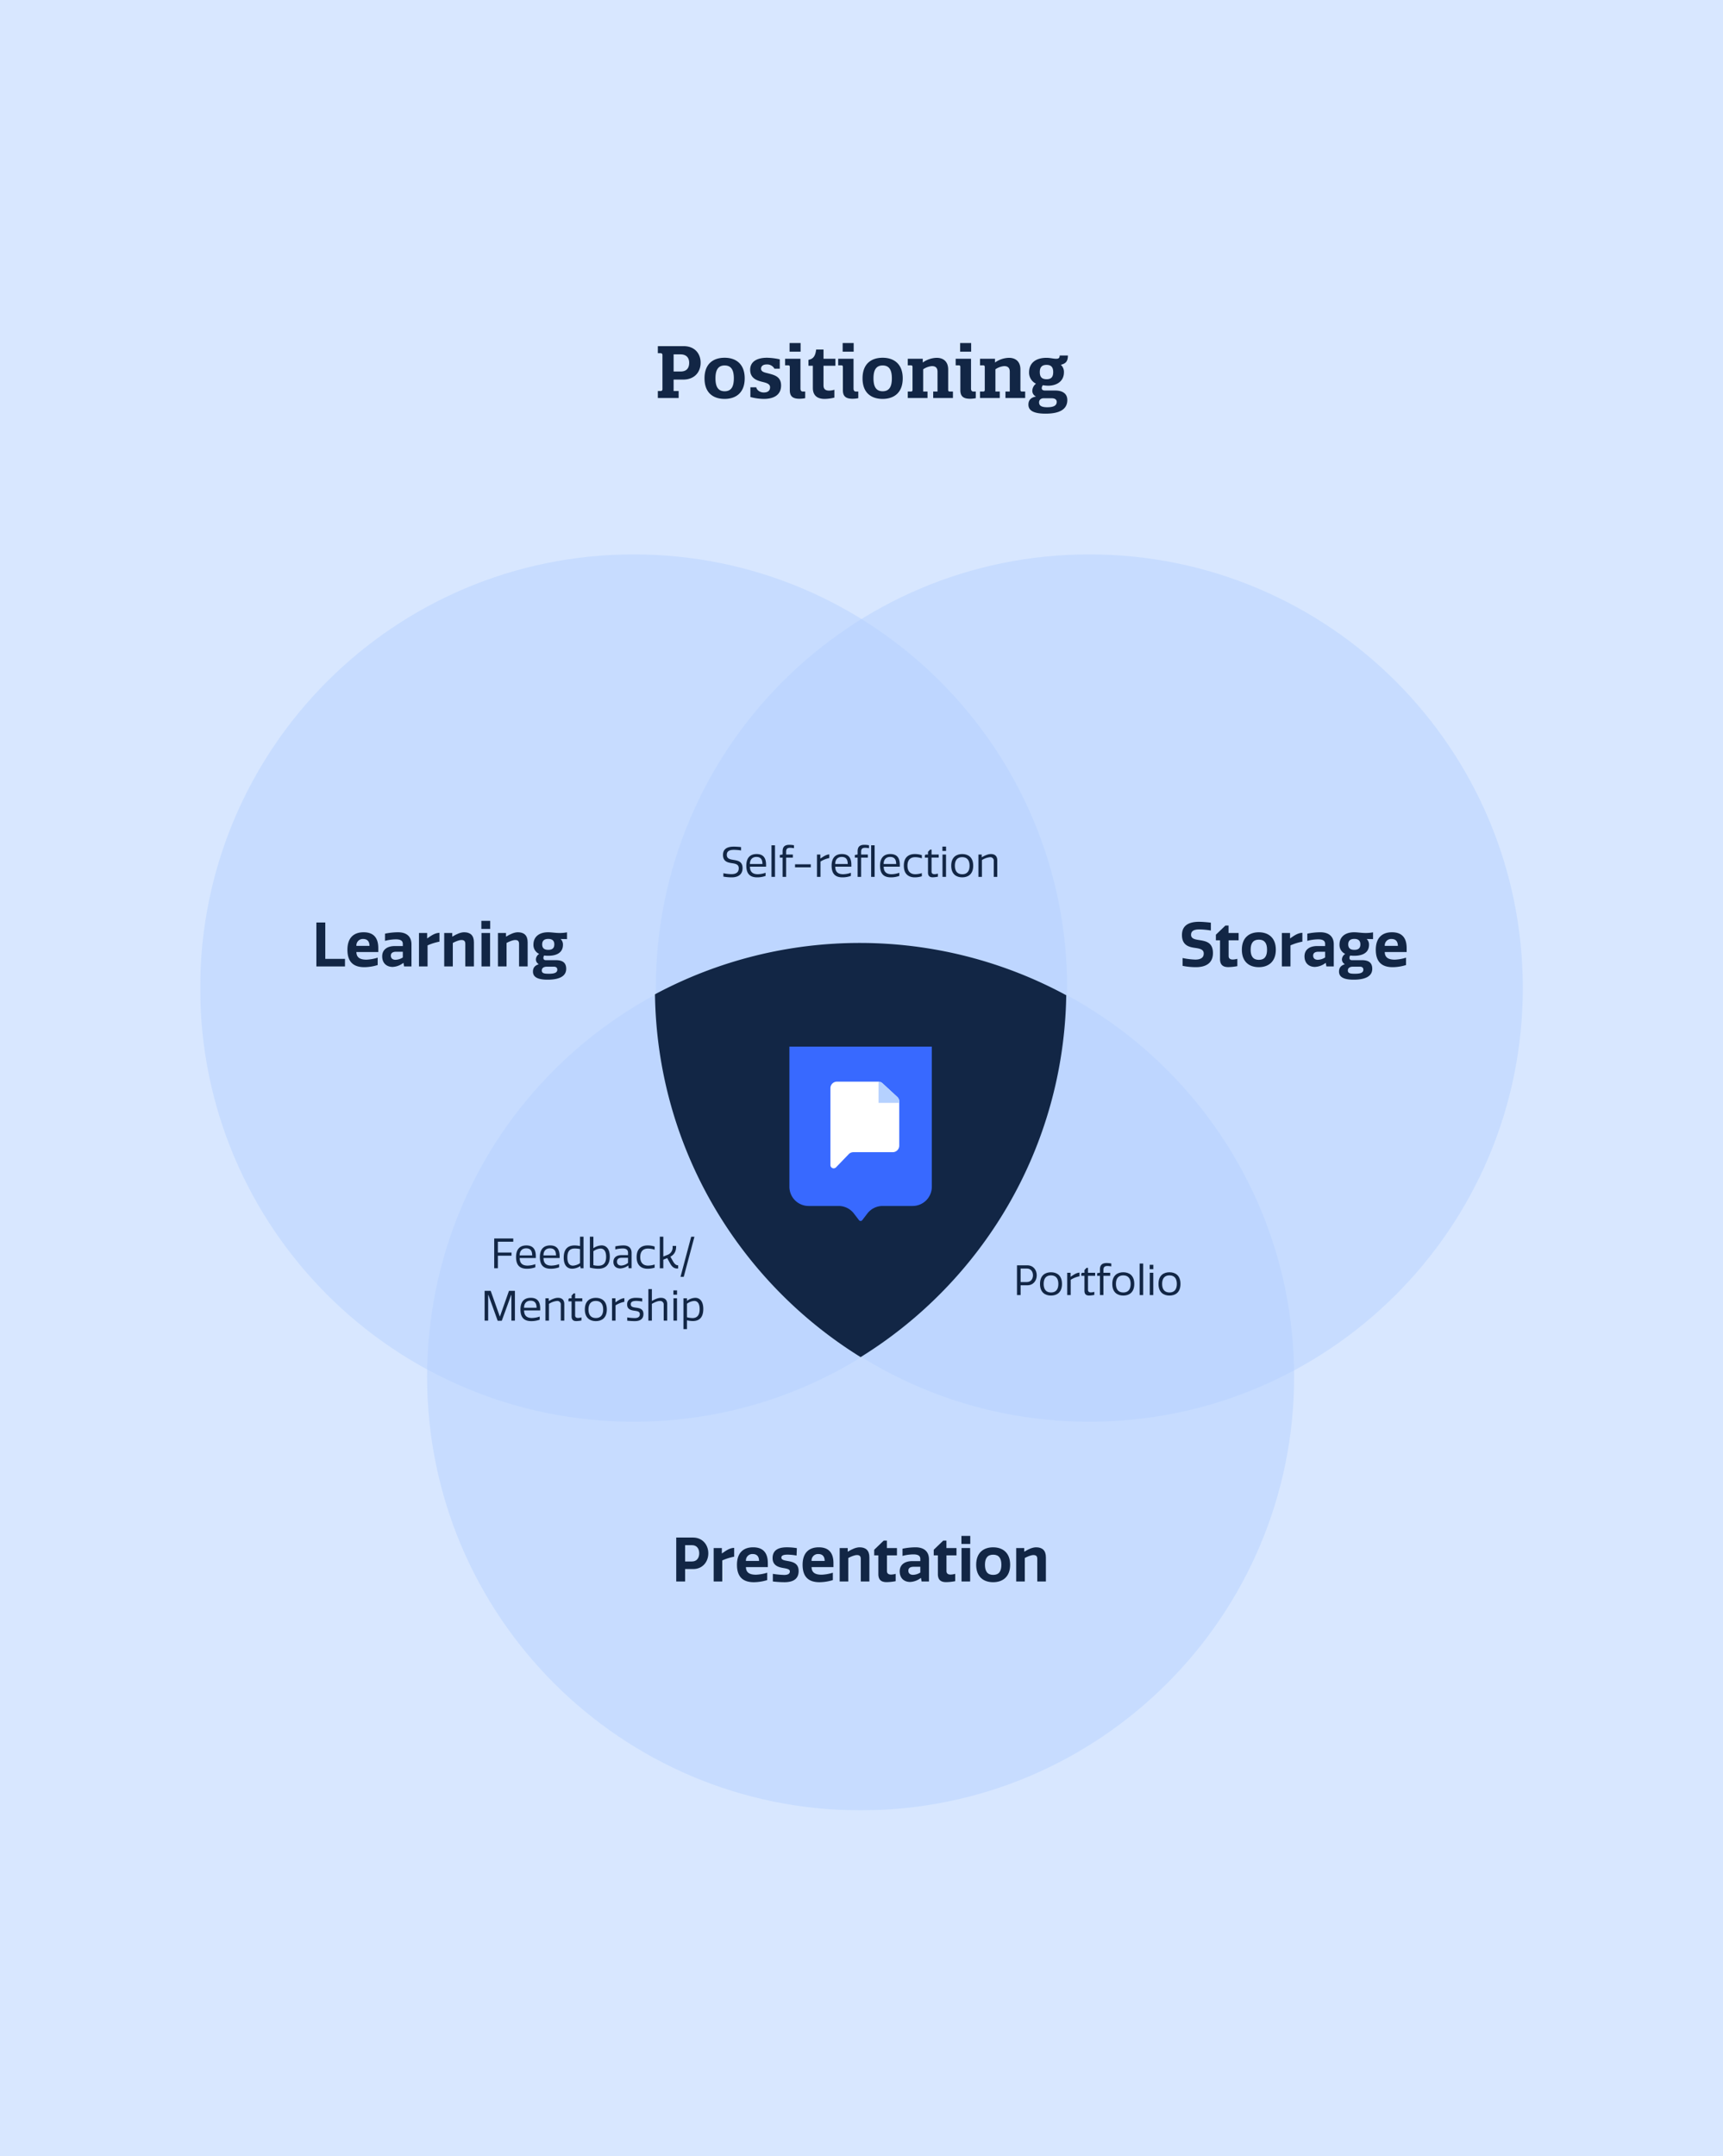 <svg xmlns="http://www.w3.org/2000/svg" xmlns:xlink="http://www.w3.org/1999/xlink" width="1220" height="1526" viewBox="0 0 1220 1526">
  <rect x="0" y="0" width="1220" height="1526" fill="#333333" stroke="none"/>
  <defs>
    <clipPath id="clip-path">
      <rect id="Rectangle_64" data-name="Rectangle 64" width="971.654" height="904.563" fill="none"/>
    </clipPath>
    <clipPath id="clip-path-2">
      <rect id="Rectangle_59" data-name="Rectangle 59" width="941.333" height="888.955" transform="translate(17.558 13.657)" fill="none"/>
    </clipPath>
    <clipPath id="clip-path-3">
      <rect id="Rectangle_54" data-name="Rectangle 54" width="649.048" height="629.537" fill="none"/>
    </clipPath>
    <clipPath id="clip-path-5">
      <rect id="Rectangle_56" data-name="Rectangle 56" width="649.049" height="629.537" transform="translate(322.605)" fill="none"/>
    </clipPath>
    <clipPath id="clip-path-6">
      <rect id="Rectangle_55" data-name="Rectangle 55" width="649.048" height="629.537" transform="translate(322.605)" fill="none"/>
    </clipPath>
    <clipPath id="clip-path-7">
      <rect id="Rectangle_58" data-name="Rectangle 58" width="649.049" height="629.539" transform="translate(160.677 275.024)" fill="none"/>
    </clipPath>
    <clipPath id="clip-plp-positioning">
      <rect width="1220" height="1526"/>
    </clipPath>
  </defs>
  <g id="plp-positioning" clip-path="url(#clip-plp-positioning)">
    <rect width="1220" height="1526" fill="#d8e7ff"/>
    <g id="Group_370" data-name="Group 370" transform="translate(124.173 378.719)">
      <g id="Group_369" data-name="Group 369" clip-path="url(#clip-path)">
        <g id="Group_366" data-name="Group 366">
          <g id="Group_365" data-name="Group 365" clip-path="url(#clip-path-2)">
            <g id="Group_354" data-name="Group 354" opacity="0.47">
              <g id="Group_353" data-name="Group 353">
                <g id="Group_352" data-name="Group 352" clip-path="url(#clip-path-3)">
                  <g id="Group_351" data-name="Group 351">
                    <g id="Group_350" data-name="Group 350" clip-path="url(#clip-path-3)">
                      <path id="Path_377" data-name="Path 377" d="M324.524,627.587c169.533,0,306.965-137.432,306.965-306.967S494.057,13.656,324.524,13.656,17.559,151.09,17.559,320.62,154.991,627.587,324.524,627.587" fill="#b5d1ff"/>
                    </g>
                  </g>
                </g>
              </g>
            </g>
            <g id="Group_359" data-name="Group 359" opacity="0.47">
              <g id="Group_358" data-name="Group 358">
                <g id="Group_357" data-name="Group 357" clip-path="url(#clip-path-5)">
                  <g id="Group_356" data-name="Group 356">
                    <g id="Group_355" data-name="Group 355" clip-path="url(#clip-path-6)">
                      <path id="Path_378" data-name="Path 378" d="M647.129,627.587c169.533,0,306.965-137.432,306.965-306.967S816.662,13.656,647.129,13.656,340.164,151.09,340.164,320.62,477.6,627.587,647.129,627.587" fill="#b5d1ff"/>
                    </g>
                  </g>
                </g>
              </g>
            </g>
            <g id="Group_364" data-name="Group 364" opacity="0.47">
              <g id="Group_363" data-name="Group 363">
                <g id="Group_362" data-name="Group 362" clip-path="url(#clip-path-7)">
                  <g id="Group_361" data-name="Group 361">
                    <g id="Group_360" data-name="Group 360" clip-path="url(#clip-path-7)">
                      <path id="Path_379" data-name="Path 379" d="M485.2,902.612c169.533,0,306.965-137.432,306.965-306.967S654.734,288.681,485.2,288.681,178.236,426.115,178.236,595.645,315.668,902.612,485.2,902.612" fill="#b5d1ff"/>
                    </g>
                  </g>
                </g>
              </g>
            </g>
            <path id="Path_380" data-name="Path 380" d="M630.8,325.7a307.338,307.338,0,0,0-291.205-.671c1.528,108.521,59.371,203.409,145.612,256.786C571.281,528.545,629.048,433.934,630.8,325.7" fill="#122645"/>
            <path id="Path_381" data-name="Path 381" d="M486.37,484.872l3.613-4.71a13.59,13.59,0,0,1,10.783-5.318h21.259a13.59,13.59,0,0,0,13.591-13.59V362.066H434.787v99.188a13.591,13.591,0,0,0,13.59,13.59h21.26a13.593,13.593,0,0,1,10.783,5.318l3.613,4.71a1.473,1.473,0,0,0,2.337,0" fill="#3869ff"/>
            <path id="Path_382" data-name="Path 382" d="M507.946,436.772H480.083a4.6,4.6,0,0,0-3.317,1.411l-8.982,9.319a2.3,2.3,0,0,1-3.96-1.6V391.467a4.606,4.606,0,0,1,4.606-4.606h29.213a4.6,4.6,0,0,1,3.124,1.221l10.3,9.511a4.6,4.6,0,0,1,1.481,3.383v31.19a4.606,4.606,0,0,1-4.606,4.606" fill="#fff"/>
            <path id="Path_383" data-name="Path 383" d="M500.588,387.915a3.98,3.98,0,0,0-2.7-1.055v15.018h14.665V400.7a3.975,3.975,0,0,0-1.282-2.925Z" fill="#b5d1ff"/>
          </g>
        </g>
        <path id="Path_384" data-name="Path 384" d="M106.152,274.216v25.736H120.1v5.355H99.847V274.216Z" fill="#122645"/>
        <g id="Group_368" data-name="Group 368">
          <g id="Group_367" data-name="Group 367" clip-path="url(#clip-path-2)">
            <path id="Path_385" data-name="Path 385" d="M143.248,304.314a32.3,32.3,0,0,1-9.457,1.511c-7.815,0-11.961-3.843-11.961-12.35,0-8.334,4.4-12.351,11.444-12.351,8.247,0,10.406,5.312,10.406,11.272v2.719h-15.5c.043,3.974,2.721,5.4,7.125,5.4a30.684,30.684,0,0,0,7.945-1.425Zm-5.786-13.56c-.043-2.2-.734-4.879-4.577-4.879a4.551,4.551,0,0,0-4.707,4.879Z" fill="#122645"/>
            <path id="Path_386" data-name="Path 386" d="M161.041,290.883v-1.554c0-1.9-1.166-3.2-4.923-3.2a31.385,31.385,0,0,0-7.686,1.079v-5.094a47.308,47.308,0,0,1,9.2-.994c5.916,0,9.544,2.85,9.544,8.593v15.589h-5.226l-.431-2.461h-.173a13.216,13.216,0,0,1-7.514,2.807c-4.1,0-7.384-2.505-7.384-7.514,0-4.448,3.239-7.255,9.025-7.255Zm0,4.016h-4.578c-2.677,0-3.886.993-3.886,2.764,0,1.986,1.382,2.936,3.281,2.936a9.962,9.962,0,0,0,5.183-1.64Z" fill="#122645"/>
            <path id="Path_387" data-name="Path 387" d="M186.995,287.774a37.851,37.851,0,0,0-8.421,2.635v14.9h-6.089V281.642h5.786v3.844c2.462-1.6,5.1-3.844,8.724-3.974Z" fill="#122645"/>
            <path id="Path_388" data-name="Path 388" d="M205.3,305.306V289.371c0-1.813-.691-2.763-2.678-2.763-1.77,0-4.1.993-6.175,2.073v16.625h-6.088V281.642h5.7v2.505h.173c2.892-1.771,5.743-3.024,8.248-3.024,4.231,0,6.909,2.074,6.909,7.082v17.1Z" fill="#122645"/>
            <path id="Path_389" data-name="Path 389" d="M222.925,278.749h-6.261v-5.7h6.261Zm-.086,26.557H216.75V281.642h6.089Z" fill="#122645"/>
            <path id="Path_390" data-name="Path 390" d="M243.35,305.306V289.371c0-1.813-.69-2.763-2.677-2.763-1.771,0-4.1.993-6.176,2.073v16.625H228.41V281.642h5.7v2.505h.174c2.891-1.771,5.742-3.024,8.247-3.024,4.231,0,6.909,2.074,6.909,7.082v17.1Z" fill="#122645"/>
            <path id="Path_391" data-name="Path 391" d="M263.95,281.124c2.419,0,5.139.519,8.119.519a27.079,27.079,0,0,0,5.225-.475v4.793c-1.3,0-2.937-.043-4.491-.043a5.294,5.294,0,0,1,1.641,4.016c0,5.7-4.621,7.816-10.278,7.816a20.688,20.688,0,0,1-3.066-.173,3.226,3.226,0,0,0-.518,1.684c0,.907.476,1.6,1.727,1.6h6.91c4.015,0,7.513,1.08,7.513,6.133,0,5.311-4.966,7.686-13.171,7.686-7.125,0-10.363-1.9-10.363-5.743,0-2.2.906-4.146,3.93-5.1v-.26a3.762,3.762,0,0,1-1.858-3.109,4.735,4.735,0,0,1,2.332-4.016,6.945,6.945,0,0,1-4.058-6.65c0-5.311,3.843-8.68,10.406-8.68m-1.209,24.355c-1.726.13-3.281.778-3.281,2.721,0,1.9,1.6,2.288,4.923,2.288,3.928,0,6.045-.69,6.045-2.892,0-1.469-.994-2.117-2.505-2.117Zm1.3-19.648c-3.109,0-4.318,1.512-4.318,3.887s1.209,3.843,4.318,3.843c3.065,0,4.274-1.382,4.274-3.886,0-2.332-1.209-3.844-4.274-3.844" fill="#122645"/>
            <path id="Path_392" data-name="Path 392" d="M728.155,296.152c0-3.152-3.238-3.541-6.736-4.06-4.146-.6-8.68-2.072-8.68-9.025,0-7.686,6.219-9.37,12.221-9.37a80.27,80.27,0,0,1,8.248.647v5.528a56.251,56.251,0,0,0-8.118-.778c-4.232,0-5.916,1.382-5.916,3.8,0,2.764,2.677,3.282,5.786,3.757,4.534.734,9.716,1.469,9.716,9.241,0,7.169-5.138,9.933-12.091,9.933a46.858,46.858,0,0,1-9.413-.95v-5.528a54.234,54.234,0,0,0,8.938,1.122c4.016,0,6.045-1.467,6.045-4.317" fill="#122645"/>
            <path id="Path_393" data-name="Path 393" d="M745.776,297.922c0,1.943,1.382,2.505,2.937,2.505a13.753,13.753,0,0,0,3.238-.518v5.182a35.774,35.774,0,0,1-6.391.689c-3.066,0-5.873-.993-5.873-5.7V286.823h-2.936v-3.971l6.736-6.479h2.246v5.269h7.125v5.181h-7.082Z" fill="#122645"/>
            <path id="Path_394" data-name="Path 394" d="M767.152,305.825c-6.736,0-12.005-3.714-12.005-12.351,0-8.593,5.269-12.351,12.005-12.351,6.78,0,12.048,3.844,12.048,12.351s-5.268,12.351-12.048,12.351m.043-19.476c-4.1,0-5.829,2.591-5.829,7.125,0,4.577,1.727,7.168,5.829,7.168s5.787-2.591,5.787-7.168c0-4.534-1.684-7.125-5.787-7.125" fill="#122645"/>
            <path id="Path_395" data-name="Path 395" d="M797.987,287.774a37.852,37.852,0,0,0-8.421,2.635v14.9h-6.089V281.642h5.786v3.844c2.462-1.6,5.1-3.844,8.724-3.974Z" fill="#122645"/>
            <path id="Path_396" data-name="Path 396" d="M814.095,290.883v-1.554c0-1.9-1.166-3.2-4.923-3.2a31.384,31.384,0,0,0-7.686,1.079v-5.094a47.308,47.308,0,0,1,9.2-.994c5.916,0,9.544,2.85,9.544,8.593v15.589H815l-.431-2.461H814.4a13.216,13.216,0,0,1-7.514,2.807c-4.1,0-7.384-2.505-7.384-7.514,0-4.448,3.239-7.255,9.025-7.255Zm0,4.016h-4.578c-2.677,0-3.886.993-3.886,2.764,0,1.986,1.382,2.936,3.281,2.936a9.962,9.962,0,0,0,5.183-1.64Z" fill="#122645"/>
            <path id="Path_397" data-name="Path 397" d="M834.693,281.124c2.419,0,5.139.519,8.118.519a27.082,27.082,0,0,0,5.226-.475v4.793c-1.3,0-2.937-.043-4.491-.043a5.294,5.294,0,0,1,1.641,4.016c0,5.7-4.621,7.816-10.278,7.816a20.688,20.688,0,0,1-3.066-.173,3.226,3.226,0,0,0-.518,1.684c0,.907.476,1.6,1.727,1.6h6.91c4.015,0,7.513,1.08,7.513,6.133,0,5.311-4.966,7.686-13.171,7.686-7.125,0-10.363-1.9-10.363-5.743,0-2.2.907-4.146,3.93-5.1v-.26a3.762,3.762,0,0,1-1.858-3.109,4.735,4.735,0,0,1,2.332-4.016,6.945,6.945,0,0,1-4.058-6.65c0-5.311,3.843-8.68,10.406-8.68m-1.209,24.355c-1.727.13-3.281.778-3.281,2.721,0,1.9,1.6,2.288,4.923,2.288,3.928,0,6.045-.69,6.045-2.892,0-1.469-.994-2.117-2.5-2.117Zm1.3-19.648c-3.109,0-4.318,1.512-4.318,3.887s1.209,3.843,4.318,3.843c3.065,0,4.274-1.382,4.274-3.886,0-2.332-1.209-3.844-4.274-3.844" fill="#122645"/>
            <path id="Path_398" data-name="Path 398" d="M871.4,304.314a32.3,32.3,0,0,1-9.457,1.511c-7.815,0-11.961-3.843-11.961-12.35,0-8.334,4.4-12.351,11.444-12.351,8.247,0,10.406,5.312,10.406,11.272v2.719h-15.5c.043,3.974,2.721,5.4,7.125,5.4a30.684,30.684,0,0,0,7.945-1.425Zm-5.786-13.56c-.043-2.2-.734-4.879-4.577-4.879a4.551,4.551,0,0,0-4.707,4.879Z" fill="#122645"/>
            <path id="Path_399" data-name="Path 399" d="M360.947,731.811v8.81h-6.3V709.53h11.919c6.607,0,10.795,5.052,10.795,11.184,0,6.089-4.188,11.1-10.579,11.1Zm0-5.354h4.88c3.67,0,5.1-2.893,5.1-5.743,0-2.937-1.426-5.786-5.1-5.786h-4.88Z" fill="#122645"/>
            <path id="Path_400" data-name="Path 400" d="M395.667,723.088a37.858,37.858,0,0,0-8.42,2.635v14.9h-6.089V716.956h5.786V720.8c2.462-1.6,5.1-3.844,8.723-3.974Z" fill="#122645"/>
            <path id="Path_401" data-name="Path 401" d="M419.073,739.628a32.3,32.3,0,0,1-9.457,1.511c-7.815,0-11.961-3.843-11.961-12.35,0-8.334,4.4-12.351,11.444-12.351,8.247,0,10.406,5.312,10.406,11.272v2.719H404c.043,3.974,2.721,5.4,7.125,5.4a30.683,30.683,0,0,0,7.945-1.425Zm-5.786-13.56c-.043-2.2-.734-4.879-4.577-4.879A4.551,4.551,0,0,0,404,726.068Z" fill="#122645"/>
            <path id="Path_402" data-name="Path 402" d="M440.062,717.044l-.216,5.225a41.435,41.435,0,0,0-6.219-.648c-3.2,0-4.534.648-4.534,2.115,0,1.555,1.9,1.944,4.448,2.376,3.584.648,7.773,1.554,7.773,7.125,0,5.355-3.541,7.9-10.062,7.9a70.089,70.089,0,0,1-8.2-.519v-5.4a63.3,63.3,0,0,0,7.9.777c2.936,0,4.145-.907,4.145-2.505,0-1.64-2.246-1.986-5.01-2.462-3.281-.6-7.211-1.813-7.211-6.952,0-5.656,4.1-7.643,10.062-7.643a42.45,42.45,0,0,1,7.125.6" fill="#122645"/>
            <path id="Path_403" data-name="Path 403" d="M465.541,739.628a32.3,32.3,0,0,1-9.457,1.511c-7.815,0-11.961-3.843-11.961-12.35,0-8.334,4.4-12.351,11.444-12.351,8.247,0,10.406,5.312,10.406,11.272v2.719h-15.5c.043,3.974,2.721,5.4,7.125,5.4a30.683,30.683,0,0,0,7.945-1.425Zm-5.786-13.56c-.043-2.2-.734-4.879-4.577-4.879a4.551,4.551,0,0,0-4.707,4.879Z" fill="#122645"/>
            <path id="Path_404" data-name="Path 404" d="M485.32,740.621V724.686c0-1.813-.691-2.763-2.678-2.763-1.77,0-4.1.993-6.175,2.073v16.625h-6.088V716.957h5.7v2.505h.173c2.892-1.771,5.743-3.024,8.248-3.024,4.231,0,6.909,2.074,6.909,7.082v17.1Z" fill="#122645"/>
            <path id="Path_405" data-name="Path 405" d="M503.848,733.237c0,1.942,1.382,2.5,2.937,2.5a13.7,13.7,0,0,0,3.238-.518v5.182a35.688,35.688,0,0,1-6.391.69c-3.066,0-5.873-.993-5.873-5.7V722.138h-2.936v-3.972l6.736-6.478H503.8v5.269h7.125v5.181h-7.082Z" fill="#122645"/>
            <path id="Path_406" data-name="Path 406" d="M527.47,726.2v-1.554c0-1.9-1.166-3.2-4.923-3.2a31.384,31.384,0,0,0-7.686,1.079v-5.094a47.311,47.311,0,0,1,9.2-.994c5.916,0,9.544,2.85,9.544,8.593V740.62h-5.226l-.431-2.461h-.173a13.216,13.216,0,0,1-7.514,2.807c-4.1,0-7.384-2.505-7.384-7.514,0-4.448,3.239-7.255,9.025-7.255Zm0,4.016h-4.578c-2.677,0-3.886.993-3.886,2.764,0,1.986,1.382,2.936,3.281,2.936a9.962,9.962,0,0,0,5.183-1.64Z" fill="#122645"/>
            <path id="Path_407" data-name="Path 407" d="M546,733.237c0,1.942,1.382,2.5,2.937,2.5a13.7,13.7,0,0,0,3.238-.518v5.182a35.688,35.688,0,0,1-6.391.69c-3.066,0-5.873-.993-5.873-5.7V722.138h-2.936v-3.972l6.736-6.478h2.246v5.269h7.125v5.181H546Z" fill="#122645"/>
            <path id="Path_408" data-name="Path 408" d="M562.838,714.063h-6.261v-5.7h6.261Zm-.086,26.558h-6.089V716.957h6.089Z" fill="#122645"/>
            <path id="Path_409" data-name="Path 409" d="M579.031,741.14c-6.736,0-12.005-3.714-12.005-12.351,0-8.593,5.269-12.351,12.005-12.351,6.78,0,12.048,3.844,12.048,12.351s-5.268,12.351-12.048,12.351m.043-19.476c-4.1,0-5.829,2.591-5.829,7.125,0,4.577,1.727,7.168,5.829,7.168s5.787-2.591,5.787-7.168c0-4.534-1.684-7.125-5.787-7.125" fill="#122645"/>
            <path id="Path_410" data-name="Path 410" d="M610.3,740.621V724.686c0-1.813-.691-2.763-2.678-2.763-1.77,0-4.1.993-6.175,2.073v16.625h-6.088V716.957h5.7v2.505h.173c2.892-1.771,5.743-3.024,8.248-3.024,4.231,0,6.909,2.074,6.909,7.082v17.1Z" fill="#122645"/>
            <path id="Path_411" data-name="Path 411" d="M239.25,497.854v2.282H228.362V507.8h9.659v2.253h-9.659v8.868h-2.6V497.854Z" fill="#122645"/>
            <path id="Path_412" data-name="Path 412" d="M254.876,518.253a17.411,17.411,0,0,1-5.971,1.024c-5,0-7.668-2.459-7.668-8.283,0-5.356,2.547-8.224,7.288-8.224,5.561,0,6.7,3.834,6.7,7.727v1.2H243.813c.029,3.863,2.078,5.356,5.619,5.356a17.9,17.9,0,0,0,5.444-1.025Zm-2.225-8.429c0-2.283-.585-5.005-4.243-5.005-3.132,0-4.624,2.137-4.624,5.005Z" fill="#122645"/>
            <path id="Path_413" data-name="Path 413" d="M271.733,518.253a17.411,17.411,0,0,1-5.971,1.024c-5,0-7.668-2.459-7.668-8.283,0-5.356,2.547-8.224,7.288-8.224,5.561,0,6.7,3.834,6.7,7.727v1.2H260.67c.029,3.863,2.077,5.356,5.619,5.356a17.9,17.9,0,0,0,5.444-1.025Zm-2.225-8.429c0-2.283-.585-5.005-4.243-5.005-3.132,0-4.624,2.137-4.624,5.005Z" fill="#122645"/>
            <path id="Path_414" data-name="Path 414" d="M282.734,502.77a21.38,21.38,0,0,1,3.775.44V496.6H289v22.33h-2.048l-.264-1.522a10.83,10.83,0,0,1-5.707,1.844c-3.161,0-6-1.961-6-7.873,0-6.556,3.454-8.605,7.756-8.605m-1.171,14.312a9.942,9.942,0,0,0,4.946-1.756v-9.979a17.832,17.832,0,0,0-3.6-.411c-3.688,0-5.356,1.961-5.356,6.322,0,4.215,1.639,5.824,4.009,5.824" fill="#122645"/>
            <path id="Path_415" data-name="Path 415" d="M293.5,518.457V496.6h2.487v8.136a10.732,10.732,0,0,1,5.825-1.991c3.043,0,5.795,2.225,5.795,7.961,0,6.5-3.776,8.576-8.137,8.576a24.283,24.283,0,0,1-5.97-.82m7.463-13.492a9.694,9.694,0,0,0-4.976,1.9v9.863a15,15,0,0,0,3.483.41c3.687,0,5.531-1.961,5.531-6.292,0-4.01-1.521-5.883-4.038-5.883" fill="#122645"/>
            <path id="Path_416" data-name="Path 416" d="M320.515,509.648v-1.7c0-1.815-1.024-3.044-3.775-3.044a22.289,22.289,0,0,0-5.24.731v-2.194a29.628,29.628,0,0,1,5.8-.674c3.6,0,5.737,1.785,5.737,5.327v10.828h-2.137l-.2-1.99a10.122,10.122,0,0,1-5.619,2.137c-2.635,0-4.917-1.405-4.917-4.624,0-3.161,2.253-4.8,5.648-4.8Zm0,1.873h-4.449c-2.282,0-3.365,1.024-3.365,2.751,0,1.844,1.258,2.751,3.1,2.751a8.362,8.362,0,0,0,4.712-1.9Z" fill="#122645"/>
            <path id="Path_417" data-name="Path 417" d="M339.36,516.262v2.253a16.707,16.707,0,0,1-5,.762c-3.687,0-7.755-1.728-7.755-8.254s4.068-8.253,7.755-8.253a15.851,15.851,0,0,1,5,.79v2.254a15.4,15.4,0,0,0-4.653-.82c-3.629,0-5.532,2.108-5.532,6.029,0,3.571,1.727,6.029,5.532,6.029a15.378,15.378,0,0,0,4.653-.79" fill="#122645"/>
            <path id="Path_418" data-name="Path 418" d="M354.577,503.531c0,2.9-.966,5.59-4.067,7.2l1.7,3.015c1.112,1.989,2.136,3.1,3.8,3.1v2.2a4.188,4.188,0,0,1-.849.058c-2.225,0-3.717-1.551-4.8-3.511l-2.107-3.864-2.751,1.141v6.059h-2.488V496.6h2.488v14.048l2.663-1.083a5.584,5.584,0,0,0,3.922-5.795v-.643h2.487Z" fill="#122645"/>
            <path id="Path_419" data-name="Path 419" d="M365.228,496.625h2.312l-7.58,28.359h-2.283Z" fill="#122645"/>
            <path id="Path_420" data-name="Path 420" d="M228.217,556.09l-6.556-18.2h-.174V556h-2.518V534.93h4.3l6.5,18.263,6.438-18.263h4.214V556h-2.487V537.886h-.176l-6.644,18.2Z" fill="#122645"/>
            <path id="Path_421" data-name="Path 421" d="M257.979,555.33a17.413,17.413,0,0,1-5.971,1.024c-5,0-7.668-2.459-7.668-8.283,0-5.356,2.547-8.224,7.288-8.224,5.561,0,6.7,3.834,6.7,7.727v1.2H246.916c.029,3.863,2.077,5.356,5.619,5.356a17.9,17.9,0,0,0,5.444-1.025Zm-2.225-8.429c0-2.283-.585-5.005-4.243-5.005-3.132,0-4.624,2.137-4.624,5.005Z" fill="#122645"/>
            <path id="Path_422" data-name="Path 422" d="M272.9,556V544.794a2.416,2.416,0,0,0-2.751-2.692,12.89,12.89,0,0,0-5.619,2.019V556h-2.487V540.2h2.34v1.932c2.254-1.288,4.478-2.283,6.468-2.283,2.956,0,4.536,1.551,4.536,4.507V556Z" fill="#122645"/>
            <path id="Path_423" data-name="Path 423" d="M288.12,540.2v2.166h-5.063v9.921c0,1.4.965,1.814,2.048,1.814a8.42,8.42,0,0,0,2.429-.41v2.2a21.555,21.555,0,0,1-3.6.439c-1.873,0-3.394-.645-3.394-3.454V542.365h-2.225v-1.581l.528-.585h1.7v-1.932l1.492-1.55h1.025V540.2Z" fill="#122645"/>
            <path id="Path_424" data-name="Path 424" d="M297.717,539.848c4.039,0,7.785,2.136,7.785,8.253s-3.746,8.254-7.785,8.254-7.785-2.137-7.785-8.254,3.746-8.253,7.785-8.253m-.029,2.2c-3.541,0-5.18,2.341-5.18,6.058s1.639,6.058,5.239,6.058c3.541,0,5.18-2.342,5.18-6.058s-1.639-6.058-5.239-6.058" fill="#122645"/>
            <path id="Path_425" data-name="Path 425" d="M317.91,542.686a18.645,18.645,0,0,0-6.233,2.488V556h-2.488V540.2h2.4v2.839c1.873-1.171,3.717-2.722,6.321-2.956Z" fill="#122645"/>
            <path id="Path_426" data-name="Path 426" d="M328.854,551.466c0-1.932-1.551-2.166-3.834-2.487-2.429-.352-5.151-.938-5.151-4.479s2.839-4.653,6.293-4.653a28.834,28.834,0,0,1,4.389.381v2.253a27.9,27.9,0,0,0-4.127-.439c-2.809,0-3.979.761-3.979,2.341,0,1.873,1.521,2.137,3.746,2.43,2.487.35,5.238.819,5.238,4.536,0,3.19-2.019,5.005-6.116,5.005-1.814,0-4.01-.176-5.356-.323v-2.312a39.037,39.037,0,0,0,5.209.469c2.429,0,3.688-.849,3.688-2.722" fill="#122645"/>
            <path id="Path_427" data-name="Path 427" d="M345.769,556V544.794a2.455,2.455,0,0,0-2.751-2.692c-1.58,0-3.482.878-5.619,1.99V556h-2.487v-22.33H337.4v8.4c1.7-.936,4.1-2.224,6.321-2.224,2.956,0,4.536,1.551,4.536,4.477V556Z" fill="#122645"/>
            <path id="Path_428" data-name="Path 428" d="M355.221,537.653h-2.575V534.58h2.575Zm-.03,18.35H352.7V540.2h2.487Z" fill="#122645"/>
            <path id="Path_429" data-name="Path 429" d="M359.756,562V540.2h2.488v1.814a10.3,10.3,0,0,1,5.882-2.166c3.043,0,5.678,2.254,5.678,7.873,0,6.263-3.044,8.576-7.463,8.576a19.88,19.88,0,0,1-4.1-.528V562Zm7.638-19.931a9.493,9.493,0,0,0-5.15,1.961v9.6a19.248,19.248,0,0,0,3.863.555c3.541,0,5.121-2.312,5.121-6.321,0-4.1-1.609-5.795-3.834-5.795" fill="#122645"/>
            <path id="Path_430" data-name="Path 430" d="M598.495,530.98v6.937H595.92V516.844h7.229c4.39,0,6.76,3.337,6.76,7.083,0,3.688-2.37,7.053-6.673,7.053Zm0-2.282h4.391c3.044,0,4.36-2.43,4.36-4.771,0-2.371-1.316-4.8-4.36-4.8h-4.391Z" fill="#122645"/>
            <path id="Path_431" data-name="Path 431" d="M620.005,521.762c4.039,0,7.785,2.136,7.785,8.253s-3.746,8.254-7.785,8.254-7.785-2.137-7.785-8.254,3.746-8.253,7.785-8.253m-.029,2.195c-3.541,0-5.18,2.341-5.18,6.058s1.639,6.058,5.239,6.058c3.541,0,5.18-2.342,5.18-6.058s-1.639-6.058-5.239-6.058" fill="#122645"/>
            <path id="Path_432" data-name="Path 432" d="M640.2,524.6a18.645,18.645,0,0,0-6.233,2.488v10.828h-2.488v-15.8h2.4v2.839c1.873-1.171,3.717-2.722,6.321-2.956Z" fill="#122645"/>
            <path id="Path_433" data-name="Path 433" d="M651.259,522.113v2.166H646.2V534.2c0,1.4.965,1.814,2.048,1.814a8.419,8.419,0,0,0,2.429-.41v2.2a21.555,21.555,0,0,1-3.6.439c-1.873,0-3.394-.645-3.394-3.454V524.279h-2.225V522.7l.528-.585h1.7v-1.932l1.492-1.55H646.2v3.482Z" fill="#122645"/>
            <path id="Path_434" data-name="Path 434" d="M662.7,517.635a15.159,15.159,0,0,0-2.722-.293c-2.546,0-2.839,1.288-2.839,3.073v1.7h4.771v2.166h-4.771v13.637h-2.487V524.279h-1.961v-1.873l1.961-.323v-2.224c0-2.956,1.258-4.624,4.771-4.624a16.954,16.954,0,0,1,3.277.322Z" fill="#122645"/>
            <path id="Path_435" data-name="Path 435" d="M671.186,521.762c4.039,0,7.785,2.136,7.785,8.253s-3.746,8.254-7.785,8.254-7.785-2.137-7.785-8.254,3.746-8.253,7.785-8.253m-.029,2.195c-3.541,0-5.18,2.341-5.18,6.058s1.639,6.058,5.239,6.058c3.541,0,5.18-2.342,5.18-6.058s-1.639-6.058-5.239-6.058" fill="#122645"/>
            <rect id="Rectangle_60" data-name="Rectangle 60" width="2.488" height="22.33" transform="translate(682.775 515.587)" fill="#122645"/>
            <path id="Path_436" data-name="Path 436" d="M692.461,519.567h-2.575v-3.073h2.575Zm-.029,18.35h-2.487v-15.8h2.487Z" fill="#122645"/>
            <path id="Path_437" data-name="Path 437" d="M703.9,521.762c4.039,0,7.785,2.136,7.785,8.253s-3.746,8.254-7.785,8.254-7.785-2.137-7.785-8.254,3.746-8.253,7.785-8.253m-.029,2.195c-3.541,0-5.18,2.341-5.18,6.058s1.639,6.058,5.239,6.058c3.541,0,5.18-2.342,5.18-6.058s-1.639-6.058-5.239-6.058" fill="#122645"/>
            <path id="Path_438" data-name="Path 438" d="M398.915,235.793c0-2.9-2.518-3.219-5.151-3.629-2.927-.439-6-1.317-6-5.766,0-4.887,3.892-5.882,7.785-5.882a48.905,48.905,0,0,1,5,.322v2.371a33.717,33.717,0,0,0-5-.439c-3.073,0-5.092.848-5.092,3.57s2.165,3.132,4.6,3.541c3.131.5,6.555,1.025,6.555,5.853,0,4.244-2.838,6.527-7.7,6.527a34.246,34.246,0,0,1-5.883-.527v-2.4a31.272,31.272,0,0,0,5.707.643c3.395,0,5.181-1.346,5.181-4.185" fill="#122645"/>
            <path id="Path_439" data-name="Path 439" d="M417.908,241.237a17.418,17.418,0,0,1-5.972,1.024c-5,0-7.668-2.458-7.668-8.282,0-5.356,2.547-8.224,7.288-8.224,5.561,0,6.7,3.834,6.7,7.726v1.2H406.844c.03,3.863,2.078,5.356,5.62,5.356a17.9,17.9,0,0,0,5.444-1.024Zm-2.226-8.429c0-2.283-.584-5-4.243-5-3.132,0-4.624,2.136-4.624,5Z" fill="#122645"/>
            <rect id="Rectangle_61" data-name="Rectangle 61" width="2.488" height="22.33" transform="translate(422.09 219.58)" fill="#122645"/>
            <path id="Path_440" data-name="Path 440" d="M438.01,221.628a15.146,15.146,0,0,0-2.722-.292c-2.546,0-2.839,1.287-2.839,3.072v1.7h4.771v2.166h-4.771V241.91h-2.487V228.272H428V226.4l1.961-.322v-2.224c0-2.956,1.258-4.625,4.771-4.625a17.036,17.036,0,0,1,3.277.322Z" fill="#122645"/>
            <rect id="Rectangle_62" data-name="Rectangle 62" width="11.15" height="2.136" transform="translate(438.77 233.013)" fill="#122645"/>
            <path id="Path_441" data-name="Path 441" d="M463.03,228.593a18.645,18.645,0,0,0-6.233,2.488v10.828h-2.488v-15.8h2.4v2.839c1.873-1.171,3.717-2.722,6.321-2.956Z" fill="#122645"/>
            <path id="Path_442" data-name="Path 442" d="M478.307,241.237a17.412,17.412,0,0,1-5.971,1.024c-5,0-7.668-2.458-7.668-8.282,0-5.356,2.547-8.224,7.288-8.224,5.561,0,6.7,3.834,6.7,7.726v1.2H467.244c.029,3.863,2.077,5.356,5.619,5.356a17.9,17.9,0,0,0,5.444-1.024Zm-2.225-8.429c0-2.283-.585-5-4.243-5-3.132,0-4.624,2.136-4.624,5Z" fill="#122645"/>
            <path id="Path_443" data-name="Path 443" d="M491.123,221.628a15.146,15.146,0,0,0-2.722-.292c-2.546,0-2.839,1.287-2.839,3.072v1.7h4.771v2.166h-4.771V241.91h-2.487V228.272h-1.961V226.4l1.961-.322v-2.224c0-2.956,1.258-4.625,4.771-4.625a17.035,17.035,0,0,1,3.277.322Zm4.01,20.282h-2.487V219.58h2.487Z" fill="#122645"/>
            <path id="Path_444" data-name="Path 444" d="M512.6,241.237a17.412,17.412,0,0,1-5.971,1.024c-5,0-7.668-2.458-7.668-8.282,0-5.356,2.547-8.224,7.288-8.224,5.561,0,6.7,3.834,6.7,7.726v1.2H501.541c.029,3.863,2.077,5.356,5.619,5.356a17.9,17.9,0,0,0,5.444-1.024Zm-2.225-8.429c0-2.283-.585-5-4.243-5-3.132,0-4.624,2.136-4.624,5Z" fill="#122645"/>
            <path id="Path_445" data-name="Path 445" d="M528.552,239.247V241.5a16.706,16.706,0,0,1-5.005.761c-3.687,0-7.755-1.726-7.755-8.253s4.068-8.253,7.755-8.253a15.852,15.852,0,0,1,5.005.79V228.8a15.368,15.368,0,0,0-4.653-.82c-3.629,0-5.532,2.107-5.532,6.029,0,3.571,1.727,6.029,5.532,6.029a15.377,15.377,0,0,0,4.653-.79" fill="#122645"/>
            <path id="Path_446" data-name="Path 446" d="M540.491,226.106v2.166h-5.063v9.921c0,1.405.965,1.814,2.048,1.814a8.453,8.453,0,0,0,2.429-.409v2.195a21.555,21.555,0,0,1-3.6.438c-1.873,0-3.394-.643-3.394-3.453V228.272h-2.225v-1.581l.528-.585h1.7v-1.932l1.492-1.551h1.025v3.483Z" fill="#122645"/>
            <path id="Path_447" data-name="Path 447" d="M545.7,223.56h-2.575v-3.073H545.7Zm-.029,18.35h-2.487v-15.8h2.487Z" fill="#122645"/>
            <path id="Path_448" data-name="Path 448" d="M557.141,225.755c4.039,0,7.785,2.136,7.785,8.253s-3.746,8.253-7.785,8.253-7.785-2.136-7.785-8.253,3.746-8.253,7.785-8.253m-.029,2.195c-3.541,0-5.18,2.341-5.18,6.058s1.639,6.058,5.239,6.058c3.541,0,5.18-2.341,5.18-6.058s-1.639-6.058-5.239-6.058" fill="#122645"/>
            <path id="Path_449" data-name="Path 449" d="M579.471,241.91V230.7a2.416,2.416,0,0,0-2.751-2.692,12.889,12.889,0,0,0-5.619,2.019V241.91h-2.487v-15.8h2.34v1.932c2.254-1.288,4.478-2.283,6.468-2.283,2.956,0,4.536,1.551,4.536,4.507V241.91Z" fill="#122645"/>
          </g>
        </g>
      </g>
    </g>
    <path id="Path_450" data-name="Path 450" d="M2.3-36.72v5H4.182c1.071,0,1.377.561,1.377,1.377V-6.273c0,.765-.306,1.326-1.479,1.326H2.3V0H17.034V-4.947h-3.57v-8.109H20.3c7.752,0,12.291-5.1,12.291-11.985,0-6.12-3.927-11.679-11.985-11.679Zm16.014,5.814c4.539,0,6.171,2.805,6.171,5.967,0,3.111-1.275,6.171-6.12,6.171h-4.9V-30.906ZM43.1-13.923c0-5.661,1.734-9.129,6.477-9.129,4.845,0,6.528,3.468,6.528,9.129s-1.683,9.129-6.528,9.129C44.829-4.794,43.1-8.262,43.1-13.923Zm-7.752,0c0,10.3,6.171,14.535,14.229,14.535C57.579.612,63.8-3.723,63.8-13.923S57.579-28.509,49.572-28.509C41.514-28.509,35.343-24.225,35.343-13.923ZM79.611-28.509c-6.732,0-11.934,2.448-11.934,8.517,0,5.916,4.539,7.548,8.466,8.517,2.856.714,5.61,1.377,5.61,3.825,0,2.856-2.091,3.723-4.488,3.723-2.346,0-4.794-1.377-5.3-3.672H67.83V-.714A38.133,38.133,0,0,0,77.418.612C84.2.612,89.556-2.04,89.556-8.874c0-6.069-4.386-7.293-8.313-8.364-3.06-.816-5.865-1.122-5.865-3.57,0-1.581,1.224-2.958,3.927-2.958a5.862,5.862,0,0,1,5.559,3.009h3.774v-6.63A46,46,0,0,0,79.611-28.509ZM103.275-6.885V-27.8H92.412v4.641H94.4c.918,0,1.326.2,1.326,1.275v16.32c0,4.284,2.04,6.069,6.783,6.069A20.9,20.9,0,0,0,106.641.1V-4.59h-1.632C103.683-4.59,103.275-5.457,103.275-6.885Zm-7.7-25.908h7.8v-6.12h-7.8ZM119.6-22.848h8.415V-27.8H119.6v-6.528h-5.2c-.561,4.386-1.836,6.63-5.457,7.293v4.182h3.111V-7.14c0,6.579,4.743,7.752,8.262,7.752A29.173,29.173,0,0,0,127.3-.306V-5.865a13.145,13.145,0,0,1-3.621.612c-2.5,0-4.08-.867-4.08-3.723ZM140.862-6.885V-27.8H130v4.641h1.989c.918,0,1.326.2,1.326,1.275v16.32c0,4.284,2.04,6.069,6.783,6.069A20.9,20.9,0,0,0,144.228.1V-4.59H142.6C141.27-4.59,140.862-5.457,140.862-6.885Zm-7.7-25.908h7.8v-6.12h-7.8Zm21.828,18.87c0-5.661,1.734-9.129,6.477-9.129,4.845,0,6.528,3.468,6.528,9.129s-1.683,9.129-6.528,9.129C156.723-4.794,154.989-8.262,154.989-13.923Zm-7.752,0c0,10.3,6.171,14.535,14.229,14.535,8.007,0,14.229-4.335,14.229-14.535s-6.222-14.586-14.229-14.586C153.408-28.509,147.237-24.225,147.237-13.923Zm60.639-6.222c0-6.069-3.825-8.313-8.109-8.313a17.7,17.7,0,0,0-9.894,3.315V-27.8H179.265v4.641h2.04c.867,0,1.326.2,1.326,1.275V-5.814c0,1.071-.459,1.224-1.326,1.224h-2.04V0h13.974V-4.59h-3.06V-20.349a13.024,13.024,0,0,1,6.171-2.244c2.55,0,3.978,1.173,3.978,3.978V-4.59h-3.06V0h13.974V-4.59h-2.091c-.816,0-1.275-.153-1.275-1.224Zm16.167,13.26V-27.8H213.18v4.641h1.989c.918,0,1.326.2,1.326,1.275v16.32c0,4.284,2.04,6.069,6.783,6.069A20.9,20.9,0,0,0,227.409.1V-4.59h-1.632C224.451-4.59,224.043-5.457,224.043-6.885Zm-7.7-25.908h7.8v-6.12h-7.8Zm42.687,12.648c0-6.069-3.825-8.313-8.109-8.313a17.7,17.7,0,0,0-9.894,3.315V-27.8H230.418v4.641h2.04c.867,0,1.326.2,1.326,1.275V-5.814c0,1.071-.459,1.224-1.326,1.224h-2.04V0h13.974V-4.59h-3.06V-20.349a13.024,13.024,0,0,1,6.171-2.244c2.55,0,3.978,1.173,3.978,3.978V-4.59h-3.06V0h13.974V-4.59H260.3c-.816,0-1.275-.153-1.275-1.224ZM270.1-1.071c-3.978.714-5.406,2.856-5.406,5.763,0,4.08,3.519,6.375,12.138,6.375,9.741,0,15.4-2.958,15.4-9.639,0-5-4.029-6.732-8.466-6.732h-7.293c-1.683,0-2.346-.714-2.346-1.683a3.3,3.3,0,0,1,.816-2.091,26.393,26.393,0,0,0,3.621.357c6.477,0,11.271-3.366,11.271-9.435a6.744,6.744,0,0,0-2.193-5.355c2.907-.816,5-1.836,5-6.579h-5.814c0,2.193-1.275,2.295-2.7,2.295-1.683,0-4.08-.663-6.63-.663-7.8,0-12.342,3.825-12.342,10.251a8.679,8.679,0,0,0,4.9,8.058,6.564,6.564,0,0,0-2.6,4.9A4.335,4.335,0,0,0,270.1-1.071ZM284.733,2.7c0,2.754-2.4,3.825-6.732,3.825s-5.763-1.275-5.763-3.468c0-1.683,1.224-2.907,3.315-2.907h5.508C284.07.153,284.733,1.581,284.733,2.7Zm-7.191-16.014c-3.621,0-4.794-1.938-4.794-5.049,0-3.06,1.173-5.1,4.794-5.1,3.57,0,4.692,2.04,4.692,5.1C282.234-15.2,281.112-13.311,277.542-13.311Z" transform="translate(463.5 281.719)" fill="#122645"/>
  </g>
</svg>
